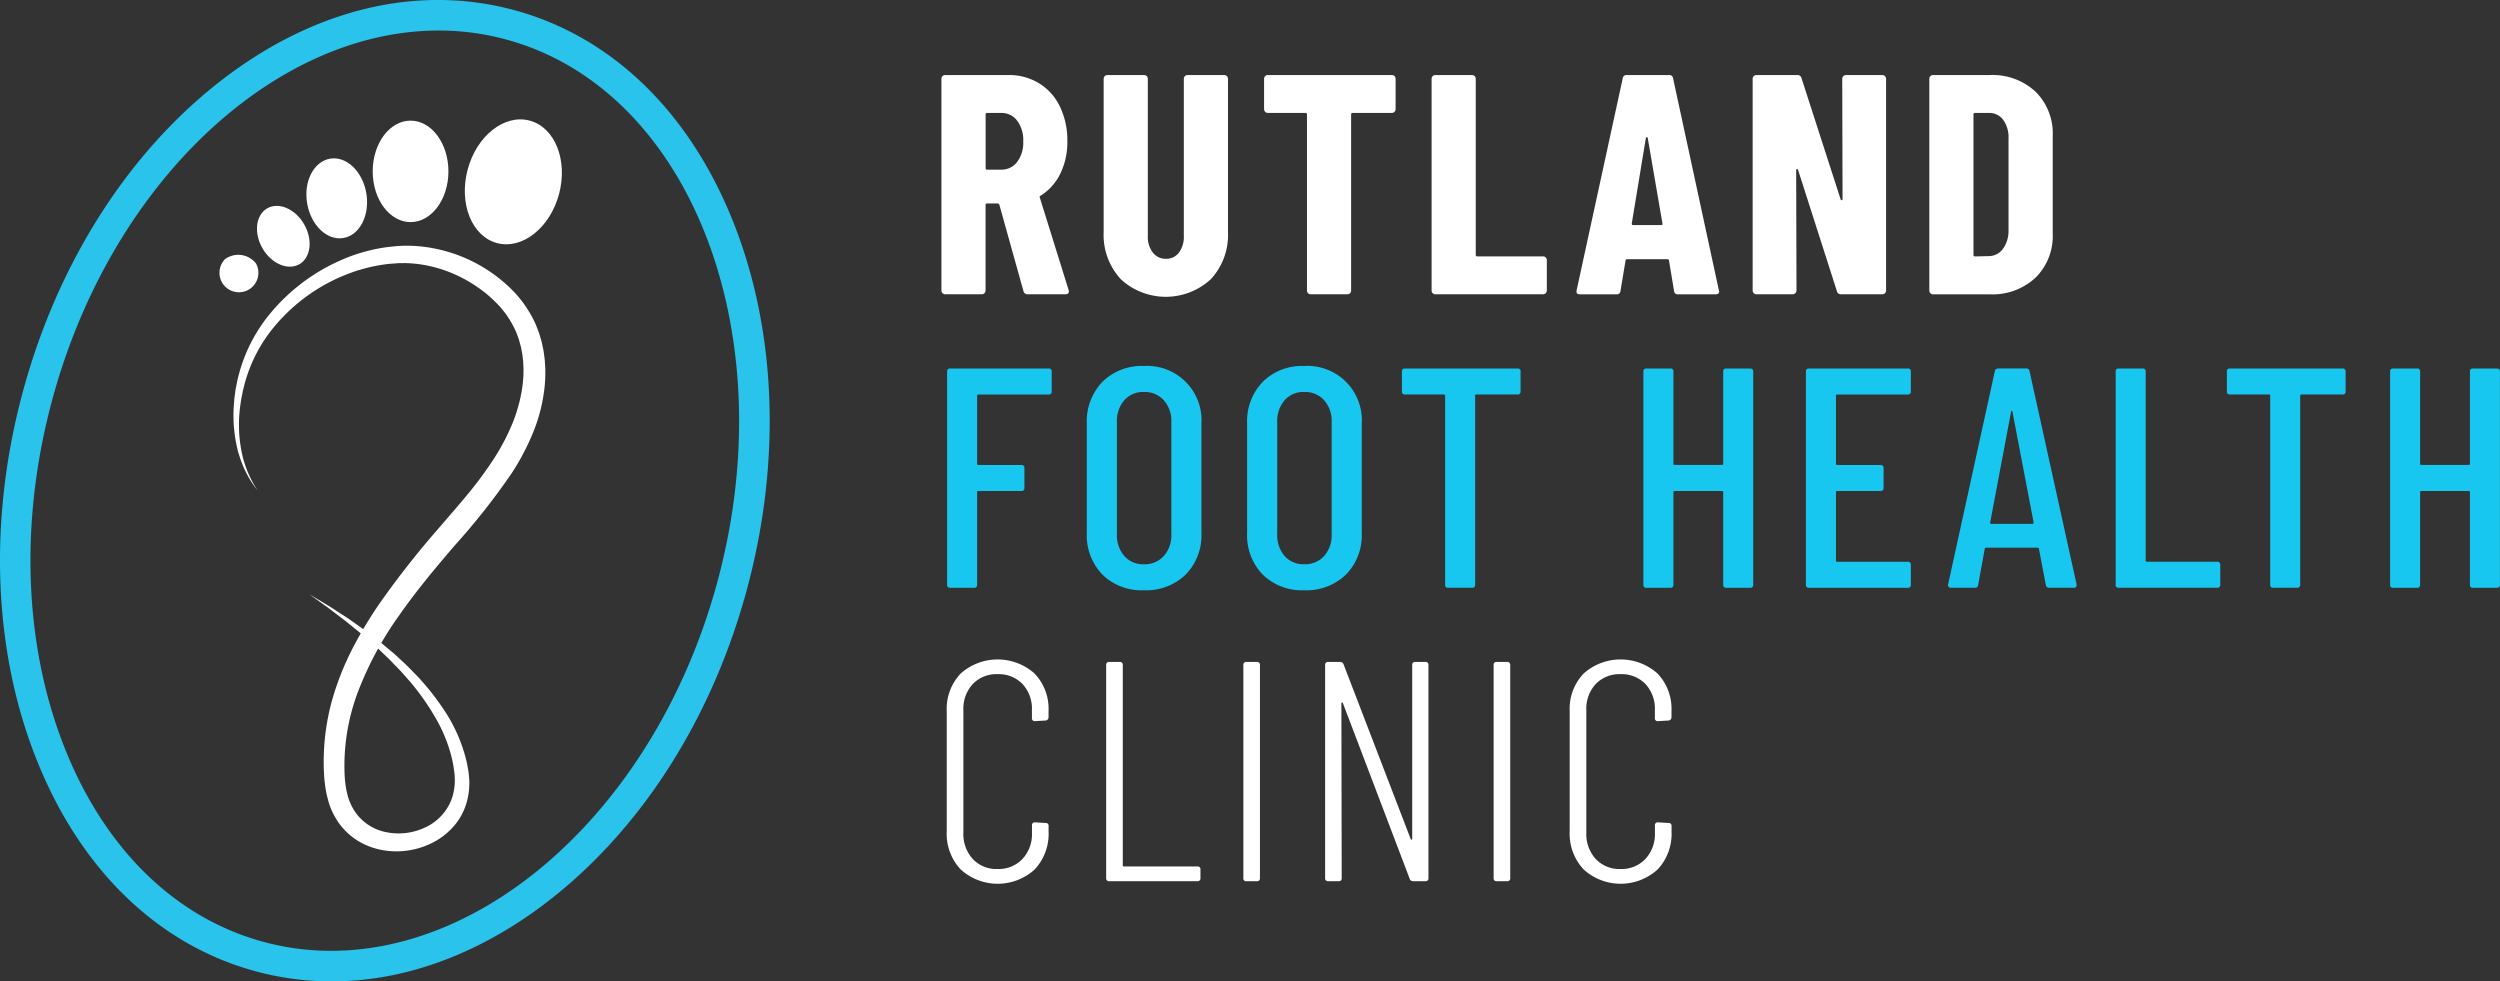 <svg height="78.511" viewBox="0 0 200 78.511" width="200" xmlns="http://www.w3.org/2000/svg" xmlns:xlink="http://www.w3.org/1999/xlink"><rect x="0" y="0" width="200" height="78.511" fill="#333333" stroke="none"/><clipPath id="a"><path d="m0 0h200v78.511h-200z"/></clipPath><g clip-path="url(#a)"><g fill="#fff"><path d="m78.518 100.174a8.022 8.022 0 0 1 -.962-1.533c-.145-.268-.24-.557-.358-.839-.053-.143-.093-.289-.141-.435s-.1-.291-.126-.44a11.463 11.463 0 0 1 -.293-3.647l.037-.459.061-.457c.032-.307.108-.605.162-.909a13.606 13.606 0 0 1 .524-1.775 12.918 12.918 0 0 1 1.8-3.251 15.29 15.29 0 0 1 5.817-4.591 13.7 13.7 0 0 1 3.612-1.08c.313-.051.63-.073.946-.11.157-.021.319-.021.48-.028s.322-.015.483-.008a11.227 11.227 0 0 1 1.916.182 12.079 12.079 0 0 1 6.67 3.618 9.259 9.259 0 0 1 1.176 1.6 9.386 9.386 0 0 1 .456.887c.064.153.122.309.182.464l.089.233.072.238.14.478.1.485a4.63 4.63 0 0 1 .082.488c.021.163.049.326.062.49.02.327.052.656.042.982 0 .163 0 .328-.007.49l-.032.487a13.309 13.309 0 0 1 -.907 3.745 19.375 19.375 0 0 1 -1.754 3.35 54.974 54.974 0 0 1 -4.543 5.758c-1.559 1.819-3.087 3.645-4.433 5.576a27.034 27.034 0 0 0 -3.307 6.128 16.707 16.707 0 0 0 -1.067 6.736q.024.415.085.825c.021.135.042.276.072.4l.091.379a4.393 4.393 0 0 0 .655 1.369 3.936 3.936 0 0 0 2.521 1.546 4.969 4.969 0 0 0 3.076-.426 4.053 4.053 0 0 0 2.056-2.235 4.489 4.489 0 0 0 .256-1.558l-.019-.407c-.013-.138-.037-.28-.054-.42a8.068 8.068 0 0 0 -.154-.84 11.976 11.976 0 0 0 -1.278-3.209 19.77 19.77 0 0 0 -2.016-2.894c-.392-.445-.773-.9-1.2-1.321-.209-.212-.408-.434-.625-.638l-.647-.619c-.212-.21-.438-.407-.663-.6l-.674-.593c-.46-.384-.928-.758-1.394-1.137l-1.435-1.091-1.47-1.058 1.551.929 1.52.983c.494.347.988.695 1.477 1.051l.719.554c.24.184.482.368.711.567l.7.585c.235.193.449.41.674.614.454.405.871.851 1.3 1.288a20.6 20.6 0 0 1 2.264 2.907 12.788 12.788 0 0 1 1.53 3.414 9.113 9.113 0 0 1 .211.927c.027.157.058.312.08.472l.044.493a5.682 5.682 0 0 1 -.244 1.995 5 5 0 0 1 -1 1.783 5.622 5.622 0 0 1 -1.6 1.26 6.374 6.374 0 0 1 -3.939.666 5.744 5.744 0 0 1 -1.952-.669 5.263 5.263 0 0 1 -1.585-1.375 5.857 5.857 0 0 1 -.938-1.857l-.129-.5c-.04-.164-.066-.321-.094-.482q-.08-.482-.118-.968a18.427 18.427 0 0 1 1.034-7.448 22.893 22.893 0 0 1 1.527-3.418 33.429 33.429 0 0 1 1.946-3.155 71.953 71.953 0 0 1 4.514-5.75c.787-.918 1.585-1.819 2.336-2.728a31.716 31.716 0 0 0 2.1-2.81 17.586 17.586 0 0 0 1.61-3.025 12.813 12.813 0 0 0 .523-1.6c.076-.27.124-.544.182-.816.031-.136.043-.274.065-.411s.046-.274.053-.412l.035-.413c.013-.138.008-.275.013-.412.015-.276-.01-.547-.02-.821-.009-.136-.03-.27-.045-.406a3.467 3.467 0 0 0 -.06-.4l-.077-.4-.107-.39-.054-.2-.069-.189c-.047-.126-.09-.254-.14-.379a7.741 7.741 0 0 0 -.356-.724 7.6 7.6 0 0 0 -.934-1.321 11.147 11.147 0 0 0 -1.213-1.144 12.343 12.343 0 0 0 -1.389-.942 11.538 11.538 0 0 0 -1.521-.725 10.818 10.818 0 0 0 -1.615-.48 9.794 9.794 0 0 0 -1.668-.21c-.14-.012-.28-.006-.419-.006s-.279 0-.421.012c-.283.026-.567.035-.849.073a13.269 13.269 0 0 0 -3.318.869 14.312 14.312 0 0 0 -5.587 4.044 12.1 12.1 0 0 0 -1.845 2.949 12.939 12.939 0 0 0 -.587 1.656c-.066.286-.153.568-.2.858l-.087.433-.064.437a11.14 11.14 0 0 0 .054 3.533 8.667 8.667 0 0 0 1.311 3.307" transform="translate(-57.923 -60.953)"/><path d="m160.029 45.142c-.722 2.706-2.944 4.463-4.963 3.924s-3.066-3.166-2.349-5.875 2.944-4.463 4.963-3.924 3.071 3.169 2.35 5.875" transform="translate(-115.306 -29.619)"/><path d="m128.333 43.637c0 2.242-1.356 4.059-3.029 4.059s-3.029-1.817-3.029-4.059 1.356-4.059 3.029-4.059 3.029 1.817 3.029 4.059" transform="translate(-92.459 -29.927)"/><path d="m105.322 54.758c.288 1.754-.539 3.351-1.848 3.566s-2.6-1.032-2.893-2.786.538-3.351 1.848-3.566 2.6 1.032 2.893 2.786" transform="translate(-76.012 -39.281)"/><path d="m88.078 69.017c.712 1.233.543 2.663-.377 3.195s-2.243-.038-2.955-1.271-.543-2.663.377-3.195 2.243.038 2.955 1.271" transform="translate(-63.748 -51.077)"/><path d="m75.257 84.259a1.557 1.557 0 1 1 -2.47-.359 1.8 1.8 0 0 1 2.47.359" transform="translate(-54.773 -63.177)"/><path d="m315.427 41.908-1.93-6.916c-.033-.067-.075-.1-.125-.1h-.852a.111.111 0 0 0 -.125.125v6.841a.3.3 0 0 1 -.3.3h-2.932a.3.3 0 0 1 -.3-.3v-16.94a.3.3 0 0 1 .3-.3h5.062a4.589 4.589 0 0 1 2.456.664 4.423 4.423 0 0 1 1.666 1.867 6.194 6.194 0 0 1 .589 2.756 5.753 5.753 0 0 1 -.564 2.606 4.267 4.267 0 0 1 -1.566 1.754.19.19 0 0 0 -.075.062.082.082 0 0 0 0 .088l2.305 7.392.025.1c0 .168-.092.251-.276.251h-3.007a.329.329 0 0 1 -.351-.251m-3.027-14.132v4.285a.111.111 0 0 0 .125.126h1.128a1.543 1.543 0 0 0 1.266-.614 2.56 2.56 0 0 0 .489-1.641 2.6 2.6 0 0 0 -.489-1.666 1.544 1.544 0 0 0 -1.266-.614h-1.128a.111.111 0 0 0 -.125.126" transform="translate(-233.549 -18.615)"/><path d="m363.46 40.943a5.2 5.2 0 0 1 -1.366-3.771v-12.254a.3.3 0 0 1 .3-.3h2.932a.3.3 0 0 1 .3.3v12.6a2.022 2.022 0 0 0 .4 1.3 1.281 1.281 0 0 0 1.053.5 1.248 1.248 0 0 0 1.04-.5 2.067 2.067 0 0 0 .388-1.3v-12.6a.3.3 0 0 1 .3-.3h2.932a.3.3 0 0 1 .3.3v12.254a5.2 5.2 0 0 1 -1.366 3.771 5.306 5.306 0 0 1 -7.217 0" transform="translate(-273.801 -18.615)"/><path d="m425.145 24.706a.291.291 0 0 1 .088.213v2.431a.3.3 0 0 1 -.3.3h-3.133a.111.111 0 0 0 -.125.126v14.082a.3.3 0 0 1 -.3.3h-2.932a.3.3 0 0 1 -.3-.3v-14.083a.111.111 0 0 0 -.125-.126h-3.007a.3.3 0 0 1 -.3-.3v-2.431a.3.3 0 0 1 .3-.3h9.923a.292.292 0 0 1 .213.088" transform="translate(-313.585 -18.615)"/><path d="m469.774 42.071a.287.287 0 0 1 -.088-.213v-16.94a.3.3 0 0 1 .3-.3h2.932a.3.3 0 0 1 .3.3v14.082a.111.111 0 0 0 .125.125h5.262a.3.3 0 0 1 .3.3v2.431a.3.3 0 0 1 -.3.3h-8.62a.288.288 0 0 1 -.213-.088" transform="translate(-355.158 -18.615)"/><path d="m525.014 41.882-.4-2.405c0-.084-.05-.126-.15-.126h-3.183q-.15 0-.15.126l-.4 2.405a.283.283 0 0 1 -.326.276h-2.932q-.326 0-.251-.326l3.684-16.939a.3.3 0 0 1 .326-.276h3.383a.3.3 0 0 1 .326.276l3.659 16.939.025.1q0 .226-.276.226h-3.009a.283.283 0 0 1 -.326-.276m-3.282-5.262h2.255c.083 0 .117-.041.1-.125l-1.177-6.841c-.017-.05-.042-.075-.075-.075s-.059.025-.075.075l-1.128 6.841c0 .084.033.125.1.125" transform="translate(-391.091 -18.614)"/><path d="m582.272 24.706a.29.29 0 0 1 .213-.088h2.906a.3.3 0 0 1 .3.3v16.94a.3.3 0 0 1 -.3.3h-3.308a.314.314 0 0 1 -.326-.251l-3.107-9.7c-.016-.05-.046-.071-.088-.062a.077.077 0 0 0 -.063.088l.025 9.622a.3.3 0 0 1 -.3.3h-2.907a.3.3 0 0 1 -.3-.3v-16.937a.3.3 0 0 1 .3-.3h3.283a.315.315 0 0 1 .326.25l3.132 9.7c.017.05.046.071.088.063a.077.077 0 0 0 .063-.088l-.025-9.622a.289.289 0 0 1 .088-.213" transform="translate(-434.805 -18.615)"/><path d="m633.064 42.071a.288.288 0 0 1 -.088-.213v-16.94a.3.3 0 0 1 .3-.3h4.536a5.052 5.052 0 0 1 3.658 1.328 4.682 4.682 0 0 1 1.378 3.533v7.821a4.681 4.681 0 0 1 -1.378 3.533 5.05 5.05 0 0 1 -3.658 1.328h-4.536a.288.288 0 0 1 -.213-.088m3.571-2.944 1.128-.025a1.4 1.4 0 0 0 1.1-.576 2.43 2.43 0 0 0 .451-1.453v-7.375a2.4 2.4 0 0 0 -.426-1.5 1.381 1.381 0 0 0 -1.153-.551h-1.1a.111.111 0 0 0 -.125.125v11.226a.11.11 0 0 0 .125.125" transform="translate(-478.631 -18.615)"/></g><path d="m318.832 122.977h-5.613a.089.089 0 0 0 -.1.1v5.438a.088.088 0 0 0 .1.1h3.433a.222.222 0 0 1 .25.251v1.579a.221.221 0 0 1 -.25.251h-3.433a.089.089 0 0 0 -.1.1v7.392a.222.222 0 0 1 -.251.251h-1.9a.221.221 0 0 1 -.25-.251v-17.041a.221.221 0 0 1 .25-.25h7.868a.222.222 0 0 1 .25.25v1.579a.221.221 0 0 1 -.25.25" fill="#18c7ef" transform="translate(-234.949 -91.417)"/><path d="m357.8 136.764a4.5 4.5 0 0 1 -1.253-3.333v-8.745a4.547 4.547 0 0 1 1.253-3.345 4.448 4.448 0 0 1 3.308-1.265 4.349 4.349 0 0 1 4.611 4.611v8.745a4.48 4.48 0 0 1 -1.266 3.333 4.547 4.547 0 0 1 -3.345 1.253 4.471 4.471 0 0 1 -3.308-1.253m4.911-1.491a2.493 2.493 0 0 0 .6-1.742v-8.972a2.494 2.494 0 0 0 -.6-1.742 2.059 2.059 0 0 0 -1.6-.664 1.99 1.99 0 0 0 -1.566.664 2.529 2.529 0 0 0 -.589 1.742v8.971a2.528 2.528 0 0 0 .589 1.742 1.99 1.99 0 0 0 1.566.664 2.058 2.058 0 0 0 1.6-.664" fill="#18c7ef" transform="translate(-269.603 -90.796)"/><path d="m410.411 136.764a4.5 4.5 0 0 1 -1.253-3.333v-8.745a4.547 4.547 0 0 1 1.253-3.345 4.448 4.448 0 0 1 3.308-1.265 4.349 4.349 0 0 1 4.611 4.611v8.745a4.48 4.48 0 0 1 -1.266 3.333 4.547 4.547 0 0 1 -3.345 1.253 4.471 4.471 0 0 1 -3.308-1.253m4.911-1.491a2.493 2.493 0 0 0 .6-1.742v-8.972a2.494 2.494 0 0 0 -.6-1.742 2.058 2.058 0 0 0 -1.6-.664 1.99 1.99 0 0 0 -1.566.664 2.528 2.528 0 0 0 -.589 1.742v8.971a2.526 2.526 0 0 0 .589 1.742 1.99 1.99 0 0 0 1.566.664 2.058 2.058 0 0 0 1.6-.664" fill="#18c7ef" transform="translate(-309.389 -90.796)"/><path d="m469.42 121.147v1.579a.221.221 0 0 1 -.25.25h-3.283a.089.089 0 0 0 -.1.1v15.11a.222.222 0 0 1 -.251.251h-1.9a.221.221 0 0 1 -.251-.251v-15.11a.089.089 0 0 0 -.1-.1h-3.107a.221.221 0 0 1 -.25-.25v-1.579a.221.221 0 0 1 .25-.25h9a.221.221 0 0 1 .25.25" fill="#18c7ef" transform="translate(-347.775 -91.417)"/><path d="m545.794 120.9h1.9a.222.222 0 0 1 .25.25v17.039a.222.222 0 0 1 -.25.251h-1.9a.222.222 0 0 1 -.251-.251v-7.392a.089.089 0 0 0 -.1-.1h-3.783a.088.088 0 0 0 -.1.1v7.392a.222.222 0 0 1 -.251.251h-1.9a.221.221 0 0 1 -.251-.251v-17.042a.221.221 0 0 1 .251-.25h1.9a.222.222 0 0 1 .251.25v7.367a.088.088 0 0 0 .1.1h3.784a.088.088 0 0 0 .1-.1v-7.367a.222.222 0 0 1 .251-.25" fill="#18c7ef" transform="translate(-407.687 -91.417)"/><path d="m600.631 122.977h-5.638a.089.089 0 0 0 -.1.1v5.438a.088.088 0 0 0 .1.1h3.458a.222.222 0 0 1 .25.251v1.579a.221.221 0 0 1 -.25.251h-3.458a.089.089 0 0 0 -.1.1v5.463a.089.089 0 0 0 .1.1h5.638a.222.222 0 0 1 .251.25v1.579a.222.222 0 0 1 -.251.251h-7.893a.221.221 0 0 1 -.25-.251v-17.041a.221.221 0 0 1 .25-.25h7.893a.222.222 0 0 1 .251.25v1.579a.222.222 0 0 1 -.251.25" fill="#18c7ef" transform="translate(-448.015 -91.417)"/><path d="m646.936 138.212-.551-2.882a.085.085 0 0 0 -.038-.075.16.16 0 0 0 -.088-.025h-4.085a.158.158 0 0 0 -.088.025.085.085 0 0 0 -.038.075l-.526 2.882a.239.239 0 0 1 -.276.226h-1.9a.211.211 0 0 1 -.226-.276l3.734-17.04a.258.258 0 0 1 .276-.226h2.23a.239.239 0 0 1 .276.226l3.759 17.04v.05a.2.2 0 0 1 -.226.226h-1.955a.257.257 0 0 1 -.276-.226m-4.385-4.886h3.333q.075 0 .075-.1l-1.7-8.9c-.017-.033-.034-.05-.05-.05s-.034.017-.05.05l-1.679 8.9q0 .1.075.1" fill="#18c7ef" transform="translate(-483.27 -91.417)"/><path d="m694.118 138.187v-17.04a.221.221 0 0 1 .251-.25h1.9a.222.222 0 0 1 .251.25v15.11a.089.089 0 0 0 .1.1h5.613a.222.222 0 0 1 .251.25v1.579a.222.222 0 0 1 -.251.251h-7.868a.221.221 0 0 1 -.251-.251" fill="#18c7ef" transform="translate(-524.864 -91.417)"/><path d="m740.1 121.147v1.579a.221.221 0 0 1 -.25.25h-3.283a.089.089 0 0 0 -.1.1v15.11a.222.222 0 0 1 -.251.251h-1.9a.221.221 0 0 1 -.251-.251v-15.11a.089.089 0 0 0 -.1-.1h-3.115a.221.221 0 0 1 -.25-.25v-1.579a.221.221 0 0 1 .25-.25h9a.221.221 0 0 1 .25.25" fill="#18c7ef" transform="translate(-552.45 -91.417)"/><path d="m790.78 120.9h1.9a.222.222 0 0 1 .25.25v17.039a.222.222 0 0 1 -.25.251h-1.9a.221.221 0 0 1 -.251-.251v-7.392a.089.089 0 0 0 -.1-.1h-3.784a.088.088 0 0 0 -.1.1v7.392a.222.222 0 0 1 -.251.251h-1.9a.221.221 0 0 1 -.25-.251v-17.042a.221.221 0 0 1 .25-.25h1.9a.222.222 0 0 1 .251.25v7.367a.088.088 0 0 0 .1.1h3.784a.088.088 0 0 0 .1-.1v-7.367a.221.221 0 0 1 .251-.25" fill="#18c7ef" transform="translate(-592.935 -91.417)"/><path d="m311.725 233.155a4.166 4.166 0 0 1 -1.115-3.044v-9.622a4.089 4.089 0 0 1 1.115-3.007 4.44 4.44 0 0 1 5.914 0 4.089 4.089 0 0 1 1.115 3.007v.476a.271.271 0 0 1 -.075.2.242.242 0 0 1 -.176.075l-.827.05a.222.222 0 0 1 -.251-.251v-.626a2.909 2.909 0 0 0 -.752-2.092 2.639 2.639 0 0 0 -2-.789 2.608 2.608 0 0 0 -1.98.789 2.909 2.909 0 0 0 -.752 2.092v9.8a2.953 2.953 0 0 0 .752 2.105 2.586 2.586 0 0 0 1.98.8 2.627 2.627 0 0 0 1.992-.8 2.925 2.925 0 0 0 .764-2.105v-.576a.222.222 0 0 1 .251-.251l.827.05a.222.222 0 0 1 .251.251v.426a4.166 4.166 0 0 1 -1.115 3.044 4.4 4.4 0 0 1 -5.914 0" fill="#fff" transform="translate(-234.871 -163.598)"/><path d="m362.916 234.467v-17.04a.221.221 0 0 1 .251-.25h.827a.222.222 0 0 1 .251.25v16.012a.088.088 0 0 0 .1.1h5.863a.222.222 0 0 1 .251.251v.676a.222.222 0 0 1 -.251.251h-7.041a.221.221 0 0 1 -.251-.251" fill="#fff" transform="translate(-274.422 -164.221)"/><path d="m407.925 234.467v-17.04a.221.221 0 0 1 .251-.25h.824a.222.222 0 0 1 .251.25v17.039a.222.222 0 0 1 -.251.251h-.827a.221.221 0 0 1 -.251-.251" fill="#fff" transform="translate(-308.456 -164.221)"/><path d="m441.964 217.176h.8a.222.222 0 0 1 .25.25v17.039a.222.222 0 0 1 -.25.251h-.977a.275.275 0 0 1 -.276-.2l-5.337-14.033c-.017-.05-.042-.071-.075-.062s-.05.038-.05.088l.025 13.957a.222.222 0 0 1 -.251.251h-.823a.221.221 0 0 1 -.251-.251v-17.04a.222.222 0 0 1 .251-.25h.952a.276.276 0 0 1 .276.2l5.362 13.957c.017.05.042.071.075.062s.05-.038.05-.088v-13.881a.222.222 0 0 1 .251-.25" fill="#fff" transform="translate(-328.738 -164.22)"/><path d="m490.033 234.467v-17.04a.221.221 0 0 1 .251-.25h.827a.222.222 0 0 1 .25.25v17.039a.221.221 0 0 1 -.25.251h-.827a.221.221 0 0 1 -.251-.251" fill="#fff" transform="translate(-370.543 -164.221)"/><path d="m516.119 233.155a4.165 4.165 0 0 1 -1.119-3.044v-9.622a4.089 4.089 0 0 1 1.115-3.007 4.44 4.44 0 0 1 5.914 0 4.09 4.09 0 0 1 1.115 3.007v.476a.271.271 0 0 1 -.075.2.242.242 0 0 1 -.176.075l-.827.05a.221.221 0 0 1 -.251-.251v-.626a2.909 2.909 0 0 0 -.752-2.092 2.639 2.639 0 0 0 -2-.789 2.608 2.608 0 0 0 -1.98.789 2.909 2.909 0 0 0 -.752 2.092v9.8a2.953 2.953 0 0 0 .752 2.105 2.586 2.586 0 0 0 1.98.8 2.626 2.626 0 0 0 1.992-.8 2.925 2.925 0 0 0 .764-2.105v-.576a.222.222 0 0 1 .251-.251l.827.05a.222.222 0 0 1 .251.251v.426a4.167 4.167 0 0 1 -1.115 3.044 4.4 4.4 0 0 1 -5.914 0" fill="#fff" transform="translate(-389.425 -163.598)"/><path d="m26.532 78.511a23.235 23.235 0 0 1 -6-.786c-7.815-2.084-14.059-8.085-17.583-16.9-3.479-8.684-3.893-19.093-1.169-29.306s8.267-19.034 15.606-24.838c7.444-5.886 15.847-7.981 23.663-5.896s14.059 8.085 17.583 16.9c3.475 8.688 3.888 19.1 1.164 29.31s-8.266 19.031-15.606 24.835c-5.565 4.4-11.667 6.681-17.658 6.681m8.55-76.067c-13.107 0-26.272 12.179-30.946 29.7-2.589 9.712-2.208 19.576 1.072 27.78 3.232 8.076 8.892 13.564 15.948 15.445 14.7 3.92 30.973-9.092 36.284-29.005l1.178.314-1.178-.314c5.311-19.913-2.324-39.3-17.02-43.223a20.67 20.67 0 0 0 -5.338-.7" fill="#29c3eb"/></g></svg>